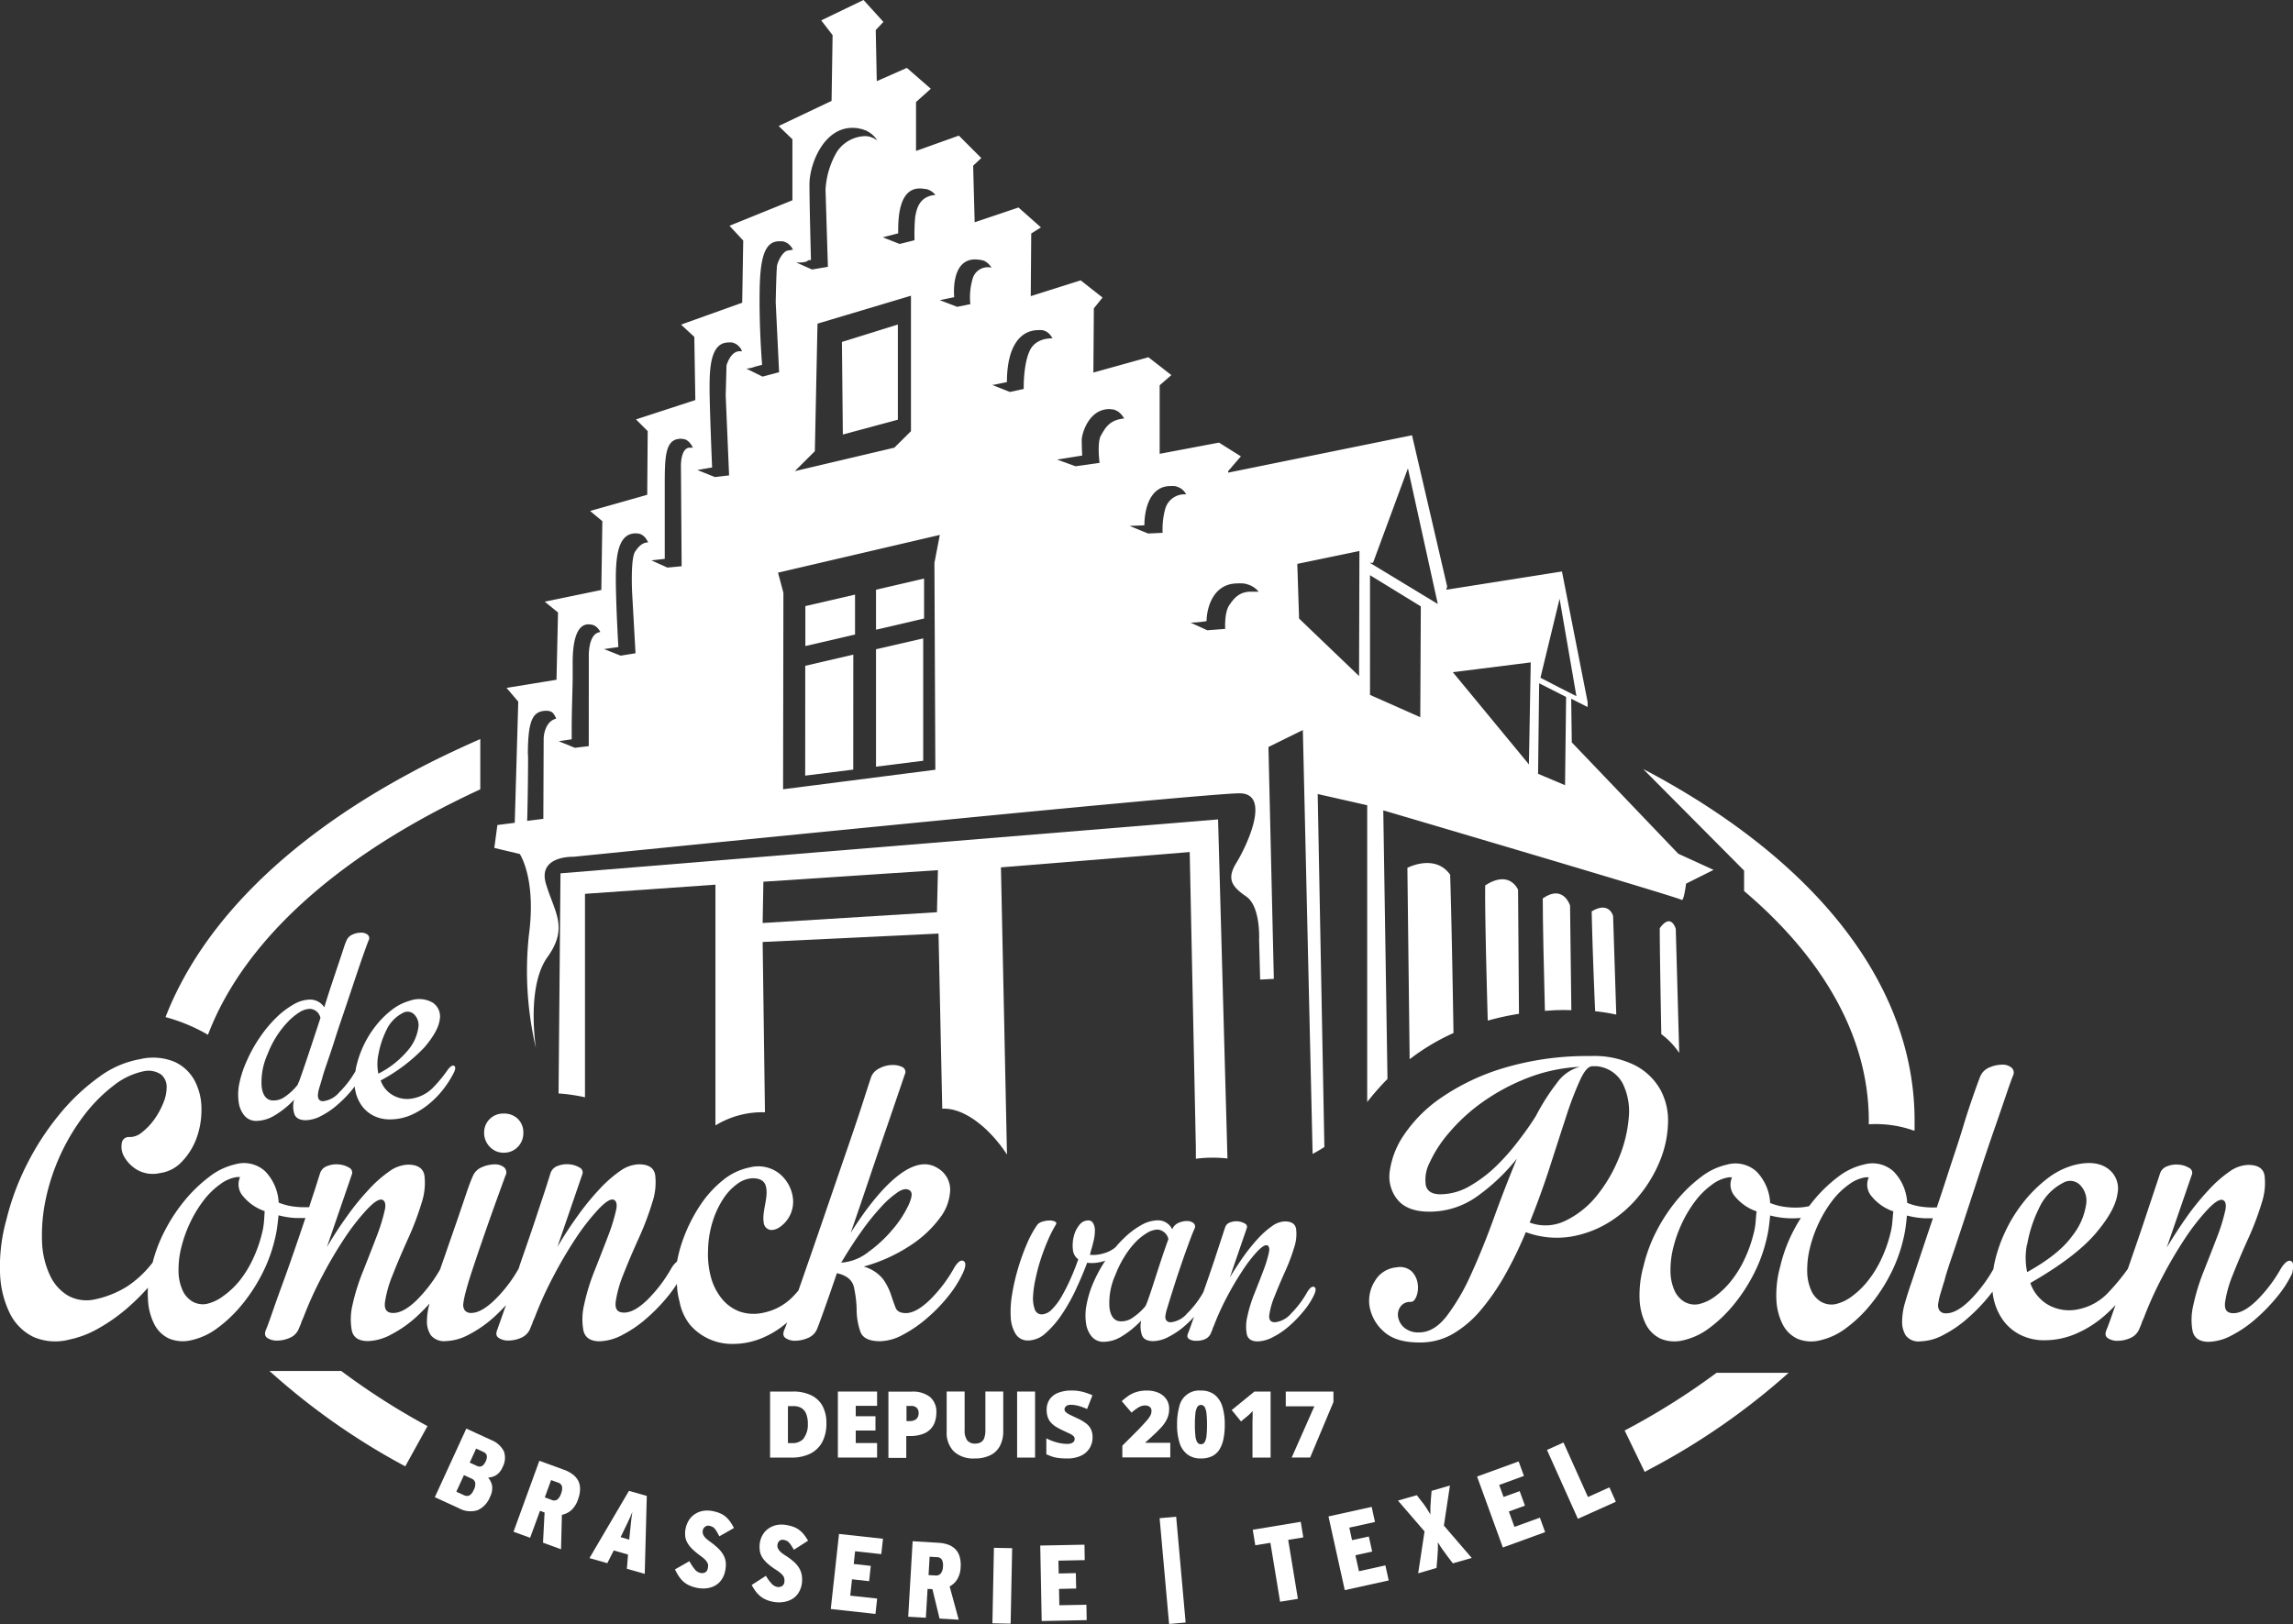 <svg xmlns="http://www.w3.org/2000/svg" width="425.14" height="301.19" viewBox="0 0 425.14 301.19">
  <rect x="0" y="0" width="425.14" height="301.19" fill="#333333" stroke="none"/>
  <g>
    <path d="M244.55,245.91c.84-.91,1.46-1.36,1.87-1.36s.66.44.48,1.33a22,22,0,0,1-1,3.3c-.5,1.32-1.06,2.75-1.67,4.29a25.88,25.88,0,0,0-1.33,4.29,7.8,7.8,0,0,0-.1,3.3c.2.88.87,1.33,2,1.33a6.38,6.38,0,0,0,2.89-.82,14.44,14.44,0,0,0,3.06-2.11,23.16,23.16,0,0,0,2.69-2.82,13.63,13.63,0,0,0,1.84-2.89c.36-.82.37-1.3,0-1.46s-.76.15-1.26.92a18.08,18.08,0,0,1-3,4,4.6,4.6,0,0,1-3,1.63c-.82,0-1.17-.46-1.05-1.39a14.35,14.35,0,0,1,1-3.47c.54-1.38,1.18-2.88,1.9-4.49a35.22,35.22,0,0,0,1.7-4.49,7.83,7.83,0,0,0,.37-3.47c-.16-.93-.85-1.39-2.08-1.39a4.24,4.24,0,0,0-2.35.85,16,16,0,0,0-2.62,2.31,34.13,34.13,0,0,0-2.69,3.33c-.88,1.25-1.74,2.55-2.55,3.91l3.13-9.12a.67.67,0,0,0-.34-.88,3,3,0,0,0-1.29-.41,3.16,3.16,0,0,0-1.46.2,1.43,1.43,0,0,0-.92.95c-.14.41-.37,1.12-.71,2.14L236.89,247c-.45,1.36-.94,2.79-1.46,4.29l-.7,2a17.76,17.76,0,0,1-3,3.92,4.6,4.6,0,0,1-3,1.63,1,1,0,0,1-.85-.34,1.2,1.2,0,0,1-.17-.88,7.87,7.87,0,0,1,.31-1.33l.51-1.67c.18-.59.48-1.52.88-2.79s.85-2.59,1.33-4,.93-2.63,1.36-3.81.76-2,1-2.52a.84.84,0,0,0-.2-1.06,1.94,1.94,0,0,0-1.23-.37,3.76,3.76,0,0,0-1.53.34,2.1,2.1,0,0,0-1.12,1.09l-.07.07a2.9,2.9,0,0,0-2.72-1.63,6.41,6.41,0,0,0-3,.88,15.32,15.32,0,0,0-3.2,2.42,21.41,21.41,0,0,0-1.58,1.69,5.56,5.56,0,0,1-2.09,1.1,6.58,6.58,0,0,1-2.62.31s0-.07,0-.07,0,0,0-.07l.14-.54c.18-.59.35-1.22.51-1.9a8.19,8.19,0,0,0,.24-1.87,2.73,2.73,0,0,0-.31-1.39,1,1,0,0,0-1-.54,2.08,2.08,0,0,0-1.6.88,5.26,5.26,0,0,0-1,2.08,6.75,6.75,0,0,0-.17,2.41,2.44,2.44,0,0,0,1,1.84c-.41,1.18-.88,2.38-1.43,3.61a33.71,33.71,0,0,1-1.67,3.3,11,11,0,0,1-1.8,2.38,2.76,2.76,0,0,1-1.84.92,1.34,1.34,0,0,1-1.33-.95,6,6,0,0,1-.31-2.42,18.91,18.91,0,0,1,.48-3.33,35.2,35.2,0,0,1,1-3.71c.41-1.23.85-2.38,1.33-3.47a22.56,22.56,0,0,1,1.39-2.72c.18-.27.14-.48-.14-.61a2.21,2.21,0,0,0-1-.2,4.66,4.66,0,0,0-1.29.2,2,2,0,0,0-.95.54,19.19,19.19,0,0,0-1.94,3.54,39.43,39.43,0,0,0-1.63,4.49,38.78,38.78,0,0,0-1.12,4.8,18.7,18.7,0,0,0-.27,4.36,6.47,6.47,0,0,0,.92,3.13,2.62,2.62,0,0,0,2.35,1.19,4.86,4.86,0,0,0,3.2-1.36,17.75,17.75,0,0,0,3-3.47,33.28,33.28,0,0,0,2.62-4.66c.79-1.7,1.49-3.34,2.08-4.93a6.29,6.29,0,0,0,1.74,0,7.31,7.31,0,0,0,1.62-.38,26.73,26.73,0,0,0-2.07,3.75,19,19,0,0,0-1.39,4.36,10.14,10.14,0,0,0-.1,3.57,4.83,4.83,0,0,0,1.09,2.45,2.85,2.85,0,0,0,2.25.92,6.58,6.58,0,0,0,3.33-1.05,17.31,17.31,0,0,0,3.54-2.89,5.16,5.16,0,0,0,.14,2.69c.27.75,1,1.12,2.11,1.12a6.42,6.42,0,0,0,2.89-.82,14.44,14.44,0,0,0,3.06-2.11c.56-.5,1.09-1,1.6-1.58l-.38,1.07c-.34,1-.58,1.62-.71,1.94-.23.5-.18.86.14,1.09a2.11,2.11,0,0,0,1.26.34A3.9,3.9,0,0,0,235,262a2.13,2.13,0,0,0,1.12-1.09l.34-.82V260l.27-.61a47.42,47.42,0,0,1,2.35-5.17,54.48,54.48,0,0,1,2.82-4.8A26.54,26.54,0,0,1,244.55,245.91ZM224.37,255l-.34.82a10.94,10.94,0,0,1-2.35,2.14,3.6,3.6,0,0,1-2.21.71c-1.23,0-1.94-.91-2.14-2.59a12.62,12.62,0,0,1,1.12-6.06,19.48,19.48,0,0,1,1.63-3.3,16.36,16.36,0,0,1,2-2.65,10.6,10.6,0,0,1,2.18-1.77,4.07,4.07,0,0,1,2-.65,2.26,2.26,0,0,1,2,1.77c-.5,1.36-1.09,3.09-1.77,5.17S225.14,252.85,224.37,255Z" transform="translate(-11.63 -13.63)" fill="#fff"/>
    <path d="M66.22,220.25c.27.75,1,1.12,2.11,1.12a6.42,6.42,0,0,0,2.89-.82,15,15,0,0,0,3.06-2.11A22.35,22.35,0,0,0,77,215.62c.14-.17.26-.34.39-.52a6.84,6.84,0,0,0,.12.79,7.23,7.23,0,0,0,1.29,2.92,6,6,0,0,0,2.24,1.8,6.59,6.59,0,0,0,2.82.61,9.88,9.88,0,0,0,3.84-.75,14,14,0,0,0,3.33-2,16.84,16.84,0,0,0,2.72-2.75,18.87,18.87,0,0,0,1.94-3c.41-.77.45-1.25.14-1.43s-.75.11-1.29.88a25.55,25.55,0,0,1-2.75,3.29,7.1,7.1,0,0,1-3.63,1.87,5.33,5.33,0,0,1-3.53-.51A5,5,0,0,1,82.21,214a31.56,31.56,0,0,0,8.12-6.15q2.55-3,2.82-5.09a3.07,3.07,0,0,0-1.29-3.19,5.06,5.06,0,0,0-4.21-.37,9.71,9.71,0,0,0-3.4,1.73,16.92,16.92,0,0,0-3,3,19.13,19.13,0,0,0-3.67,8c0,.13,0,.25-.06.38a18.15,18.15,0,0,1-3,3.9,4.58,4.58,0,0,1-2.95,1.63.88.88,0,0,1-.82-.34,1.5,1.5,0,0,1-.17-.88,5.72,5.72,0,0,1,.27-1.32l.51-1.67c.09-.41.36-1.28.82-2.62s1-2.9,1.56-4.69,1.22-3.69,1.9-5.71,1.31-3.91,1.9-5.67,1.11-3.28,1.56-4.55.75-2.06.88-2.38a.83.83,0,0,0-.2-1.05,1.91,1.91,0,0,0-1.22-.37,4,4,0,0,0-1.56.34A2.09,2.09,0,0,0,75.9,188a12.32,12.32,0,0,0-.58,1.56c-.25.77-.57,1.72-.95,2.85s-.8,2.39-1.26,3.77-.91,2.8-1.36,4.25A3.12,3.12,0,0,0,69.1,199a6.23,6.23,0,0,0-3,.88,15.56,15.56,0,0,0-3.19,2.41,23.46,23.46,0,0,0-3,3.57,25.74,25.74,0,0,0-2.45,4.35A19.61,19.61,0,0,0,56,214.56a10.14,10.14,0,0,0-.1,3.57A4.86,4.86,0,0,0,57,220.58a2.84,2.84,0,0,0,2.24.92,6.74,6.74,0,0,0,3.36-1.05,16.6,16.6,0,0,0,3.57-2.89A4.51,4.51,0,0,0,66.22,220.25Zm15.56-11a16.82,16.82,0,0,1,1.49-4.58,6.68,6.68,0,0,1,3-3.16,1.74,1.74,0,0,1,2.11.2,2.79,2.79,0,0,1,.81,2.51,8.31,8.31,0,0,1-1.77,4,17.27,17.27,0,0,1-5.64,4.52A8.93,8.93,0,0,1,81.78,209.21ZM64.49,217a3.6,3.6,0,0,1-2.21.71c-1.22,0-1.94-.91-2.14-2.58a12.6,12.6,0,0,1,1.12-6.05A18,18,0,0,1,65,203.13a11.37,11.37,0,0,1,2.14-1.77,3.84,3.84,0,0,1,2-.64,2.09,2.09,0,0,1,1.9,1.7q-1.16,3.54-2.21,6.69T67.15,214l-.34.81A10.67,10.67,0,0,1,64.49,217Z" transform="translate(-11.63 -13.63)" fill="#fff"/>
    <path d="M290.77,249.9a73.59,73.59,0,0,0,3.76-7.77,16.44,16.44,0,0,0,8.22.85,19.63,19.63,0,0,0,7.17-2.66,22.16,22.16,0,0,0,5.71-5.06,25,25,0,0,0,3.81-6.46,19.94,19.94,0,0,0,1.45-6.86,12,12,0,0,0-1.4-6.21,11.4,11.4,0,0,0-4.66-4.51,17,17,0,0,0-8.27-1.75H306a53.81,53.81,0,0,0-15.69,2.26A41.38,41.38,0,0,0,279,217.09a25.89,25.89,0,0,0-7,6.92,15.69,15.69,0,0,0-2.71,6.91,6.74,6.74,0,0,0,1.55,5.31q1.86,2.1,5.76,2.1a15.07,15.07,0,0,0,9-2.91,36.32,36.32,0,0,0,7.27-6.92q-2.2,5.31-4.26,11T284.35,250a39,39,0,0,1-4.51,7.72c-1.57,2-3.26,3-5.06,3a4,4,0,0,1-2.76-.85,3.35,3.35,0,0,1-1.15-1.9,2.55,2.55,0,0,1,.4-2,2.13,2.13,0,0,1,1.9-.9c.47,0,.83-.37,1.1-1.1a4.66,4.66,0,0,0,.2-2.36,4.05,4.05,0,0,0-1.1-2.2,3.24,3.24,0,0,0-2.81-.75,5.1,5.1,0,0,0-4,2.51,6.81,6.81,0,0,0-1,4.76,8,8,0,0,0,2.61,4.61c1.47,1.37,3.67,2.05,6.62,2.05A12.08,12.08,0,0,0,281,261a20.07,20.07,0,0,0,5.26-4.51A42.39,42.39,0,0,0,290.77,249.9Zm16.09-38.54h.8a6.06,6.06,0,0,1,4.81,3.16,11.62,11.62,0,0,1,1.15,6.31,24.68,24.68,0,0,1-1.85,7.57,27.21,27.21,0,0,1-4.11,7A16.79,16.79,0,0,1,301.9,240a8.39,8.39,0,0,1-6.66.35q2.1-5.21,3.76-10.37t3-9.27a62.81,62.81,0,0,1,2.56-6.72C305.36,212.23,306.12,211.36,306.86,211.36ZM289.32,229.6a24.65,24.65,0,0,1-5.06,3.91,11,11,0,0,1-5.56,1.6c-1.54,0-2.44-.55-2.71-1.65a6.89,6.89,0,0,1,.7-4.21,23.38,23.38,0,0,1,3.61-5.56,33.56,33.56,0,0,1,6.11-5.61,38.52,38.52,0,0,1,8.22-4.46,31,31,0,0,1,9.92-2.15,7.58,7.58,0,0,0-4.26,3,39.6,39.6,0,0,0-3.86,6.06c-.74,1.2-1.72,2.64-3,4.31A42.06,42.06,0,0,1,289.32,229.6Z" transform="translate(-11.63 -13.63)" fill="#fff"/>
    <path d="M436.4,247.49c-.5-.23-1.12.22-1.85,1.35a26.75,26.75,0,0,1-4.46,5.91c-1.64,1.6-3.09,2.41-4.36,2.41s-1.72-.68-1.55-2.05a22,22,0,0,1,1.45-5.11q1.2-3.06,2.81-6.61a53.28,53.28,0,0,0,2.51-6.62,11.69,11.69,0,0,0,.55-5.11c-.23-1.37-1.25-2-3.06-2a6.33,6.33,0,0,0-3.46,1.25,23,23,0,0,0-3.86,3.41,47,47,0,0,0-4,4.91q-1.95,2.76-3.76,5.76L418,231.51a1,1,0,0,0-.5-1.3,4.39,4.39,0,0,0-1.9-.6,4.65,4.65,0,0,0-2.15.3,2.12,2.12,0,0,0-1.35,1.4l-1.05,3.16c-.5,1.5-1.09,3.26-1.75,5.26s-1.39,4.11-2.15,6.31l-1,2.9a39.86,39.86,0,0,1-4,4.77,10.47,10.47,0,0,1-5.36,2.76,7.94,7.94,0,0,1-5.21-.75,7.44,7.44,0,0,1-3.51-4.16q8.22-4.71,12-9.07c2.5-2.91,3.89-5.41,4.16-7.52a4.54,4.54,0,0,0-1.9-4.71q-2.31-1.56-6.21-.55a14.21,14.21,0,0,0-5,2.56,25.55,25.55,0,0,0-4.41,4.41,27.81,27.81,0,0,0-3.41,5.61,26.83,26.83,0,0,0-2,6.16c0,.19-.06.37-.09.56a27,27,0,0,1-4.36,5.76c-1.64,1.6-3.09,2.41-4.36,2.41a1.43,1.43,0,0,1-1.25-.5,1.81,1.81,0,0,1-.25-1.3,12.71,12.71,0,0,1,.45-1.95q.34-1.16.75-2.46c.13-.6.53-1.89,1.2-3.86s1.44-4.28,2.31-6.92,1.79-5.44,2.76-8.42,1.9-5.76,2.81-8.37,1.67-4.84,2.31-6.72,1.05-3,1.25-3.51a1.24,1.24,0,0,0-.25-1.55,2.62,2.62,0,0,0-1.75-.55,6.1,6.1,0,0,0-2.31.5,3.11,3.11,0,0,0-1.7,1.6c-.2.47-.6,1.55-1.2,3.26s-1.29,3.74-2,6.11-1.6,5-2.51,7.77c-.79,2.47-1.59,4.88-2.38,7.24l-.27,0a15,15,0,0,1-2.66-.15,10.88,10.88,0,0,1-2.56-.7,9,9,0,0,0-2.51-5.81,5.8,5.8,0,0,0-5.51-1.3,12.25,12.25,0,0,0-4.76,2.26,26.54,26.54,0,0,0-4.46,4.26c-.32.39-.64.79-.95,1.2a10.79,10.79,0,0,1-2,.26,15,15,0,0,1-2.66-.15,10.88,10.88,0,0,1-2.56-.7,9,9,0,0,0-2.51-5.81,5.8,5.8,0,0,0-5.51-1.3,12.25,12.25,0,0,0-4.76,2.26,26.54,26.54,0,0,0-4.46,4.26,31.63,31.63,0,0,0-3.76,5.66,28,28,0,0,0-2.46,6.57,20,20,0,0,0-.75,6.16,11.37,11.37,0,0,0,1.15,4.66,5.88,5.88,0,0,0,2.76,2.71,6.66,6.66,0,0,0,4.16.3,12.52,12.52,0,0,0,4.76-2.2,25,25,0,0,0,4.46-4.21,31.63,31.63,0,0,0,3.76-5.66,28.2,28.2,0,0,0,2.46-6.57,21.3,21.3,0,0,0,.45-2.31c.1-.73.18-1.47.25-2.2a15.92,15.92,0,0,0,3.16.5,16.37,16.37,0,0,0,2.54-.05c-.47.74-.92,1.5-1.34,2.31a28,28,0,0,0-2.46,6.57,20,20,0,0,0-.75,6.16,11.37,11.37,0,0,0,1.15,4.66,5.88,5.88,0,0,0,2.76,2.71,6.66,6.66,0,0,0,4.16.3,12.52,12.52,0,0,0,4.76-2.2,25,25,0,0,0,4.46-4.21,31.63,31.63,0,0,0,3.76-5.66,28.2,28.2,0,0,0,2.46-6.57,21.3,21.3,0,0,0,.45-2.31c.1-.73.18-1.47.25-2.2a15.92,15.92,0,0,0,3.16.5c.57,0,1.12,0,1.66,0-.77,2.28-1.49,4.44-2.16,6.44q-1.15,3.47-1.85,5.56c-.4,1.14-.78,2.34-1.15,3.61a12.6,12.6,0,0,0-.55,3.51,4.7,4.7,0,0,0,.7,2.66,3,3,0,0,0,2.71,1.05,9.54,9.54,0,0,0,4.26-1.2,21.79,21.79,0,0,0,4.51-3.11,33.14,33.14,0,0,0,4-4.16c.21-.26.39-.51.58-.76a10.44,10.44,0,0,0,.17,1.16,10.7,10.7,0,0,0,1.9,4.31,8.8,8.8,0,0,0,3.31,2.66,9.82,9.82,0,0,0,4.16.9,14.71,14.71,0,0,0,5.66-1.1,19.83,19.83,0,0,0,4.91-2.91,24.74,24.74,0,0,0,2.69-2.52c-.21.59-.41,1.15-.59,1.67-.5,1.44-.85,2.39-1.05,2.86-.33.74-.27,1.27.2,1.6a3.16,3.16,0,0,0,1.85.5,5.83,5.83,0,0,0,2.31-.5,3.08,3.08,0,0,0,1.65-1.6l.5-1.2v-.1l.4-.9a68.12,68.12,0,0,1,3.46-7.62,80.21,80.21,0,0,1,4.16-7.07,41.79,41.79,0,0,1,4-5.16c1.24-1.34,2.15-2,2.76-2s1,.65.7,2a34,34,0,0,1-1.5,4.86c-.74,1.94-1.55,4-2.46,6.31a38.49,38.49,0,0,0-1.95,6.31,11.6,11.6,0,0,0-.15,4.86c.3,1.3,1.29,2,3,2a9.54,9.54,0,0,0,4.26-1.2,21.79,21.79,0,0,0,4.51-3.11,33.14,33.14,0,0,0,4-4.16,20.61,20.61,0,0,0,2.71-4.26C436.88,248.45,436.9,247.73,436.4,247.49Zm-99.27-7.16a12.88,12.88,0,0,1-.4,2.2,24.56,24.56,0,0,1-1.65,4.61,20.06,20.06,0,0,1-2.46,4,15.51,15.51,0,0,1-3,2.91,8,8,0,0,1-3.11,1.45,3.92,3.92,0,0,1-2.66-.5,4.66,4.66,0,0,1-1.8-2.15,8.94,8.94,0,0,1-.7-3.51,16.92,16.92,0,0,1,.55-4.46,23.89,23.89,0,0,1,1.7-4.66,22.67,22.67,0,0,1,2.46-4,14.27,14.27,0,0,1,3-2.91,6.88,6.88,0,0,1,3.11-1.35h.6a3.29,3.29,0,0,0,.55,3.56,8.86,8.86,0,0,0,4,2.76C337.23,238.89,337.19,239.59,337.13,240.33Zm25.35,0a12.88,12.88,0,0,1-.4,2.2,24.56,24.56,0,0,1-1.65,4.61,20.06,20.06,0,0,1-2.46,4,15.51,15.51,0,0,1-3,2.91,8,8,0,0,1-3.11,1.45,3.92,3.92,0,0,1-2.66-.5,4.66,4.66,0,0,1-1.8-2.15,8.94,8.94,0,0,1-.7-3.51,16.92,16.92,0,0,1,.55-4.46,23.89,23.89,0,0,1,1.7-4.66,22.67,22.67,0,0,1,2.46-4,14.27,14.27,0,0,1,3-2.91,6.88,6.88,0,0,1,3.11-1.35h.6a3.29,3.29,0,0,0,.55,3.56,8.86,8.86,0,0,0,4,2.76C362.58,238.89,362.55,239.59,362.48,240.33Zm25,4.11a24.75,24.75,0,0,1,2.21-6.77,9.87,9.87,0,0,1,4.41-4.66,2.57,2.57,0,0,1,3.11.3,4.15,4.15,0,0,1,1.2,3.71,12.25,12.25,0,0,1-2.61,5.86q-2.4,3.36-8.32,6.66A12.82,12.82,0,0,1,387.44,244.44Z" transform="translate(-11.63 -13.63)" fill="#fff"/>
    <path d="M105,227.4a3.55,3.55,0,0,0,2.66-1.1,3.64,3.64,0,0,0,1-2.61,3.47,3.47,0,0,0-1-2.55,3.61,3.61,0,0,0-2.66-1,3.51,3.51,0,0,0-2.56,1,3.47,3.47,0,0,0-1.05,2.55,3.67,3.67,0,0,0,1.05,2.61A3.44,3.44,0,0,0,105,227.4Z" transform="translate(-11.63 -13.63)" fill="#fff"/>
    <path d="M139.58,259.33a10.28,10.28,0,0,0,7.86,3.53,14.07,14.07,0,0,0,5.48-1.09,16.89,16.89,0,0,0,4.59-2.84l.06-.05c-.23.64-.4,1.07-.49,1.29-.33.74-.27,1.27.2,1.6a3.06,3.06,0,0,0,1.8.5,6.1,6.1,0,0,0,2.31-.5,3.08,3.08,0,0,0,1.7-1.6c.2-.47.63-1.64,1.3-3.51s1.47-4.17,2.41-6.92c1.8.4,2.86,1.27,3.16,2.61a21.43,21.43,0,0,1,.5,4.26,12.31,12.31,0,0,0,.7,4c.43,1.17,1.65,1.75,3.66,1.75a9.26,9.26,0,0,0,4.21-1.2,23.51,23.51,0,0,0,4.51-3.11,29.32,29.32,0,0,0,4-4.16,21.53,21.53,0,0,0,2.66-4.26c.53-1.2.55-1.92.05-2.16s-1.09.22-1.75,1.35a26,26,0,0,1-4.51,5.91c-1.67,1.6-3.14,2.41-4.41,2.41-1,0-1.64-.33-1.9-1s-.55-1.47-.85-2.41a11.34,11.34,0,0,0-1.45-2.86,7.06,7.06,0,0,0-3.61-2.36,30.22,30.22,0,0,0,8.57-3.86,21.06,21.06,0,0,0,5.56-5.16,9,9,0,0,0,1.9-5.16,4.61,4.61,0,0,0-2.2-4q-3-2-7.17,1.1t-9.07,10.82c1-2.87,2-5.8,3-8.77s1.95-5.78,2.86-8.42,1.72-5,2.46-7.17,1.3-3.81,1.7-5a1,1,0,0,0-.5-1.4,4.08,4.08,0,0,0-2-.35,5.22,5.22,0,0,0-2.36.7,2.87,2.87,0,0,0-1.45,1.75c-.2.6-.69,2.09-1.45,4.46s-1.72,5.21-2.86,8.52-2.34,6.82-3.61,10.52-2.47,7.2-3.61,10.47c-.69,2-1.31,3.76-1.87,5.39-.32.37-.65.75-1,1.11a10.54,10.54,0,0,1-5.45,3,8,8,0,0,1-4.52-.23,7.73,7.73,0,0,1-3.27-2.4,10.65,10.65,0,0,1-2-4,16.17,16.17,0,0,1-.52-4.93,18.78,18.78,0,0,1,.9-5.49,16.67,16.67,0,0,1,2-4.19,10.36,10.36,0,0,1,2.58-2.68,5,5,0,0,1,2.81-1c1.28,0,2.07.43,2.37,1.29.69,2-.71,4.79-.34,6.93a1.48,1.48,0,0,0,1.55,1.37,2.83,2.83,0,0,0,1.43-.54,5.71,5.71,0,0,0,2.45-5.23,6.94,6.94,0,0,0-2.62-4.76,6.34,6.34,0,0,0-5.39-1.08,11.45,11.45,0,0,0-5,2.39,20.15,20.15,0,0,0-4.11,4.5,29.83,29.83,0,0,0-3,5.75,25.81,25.81,0,0,0-1.38,4.81,4.72,4.72,0,0,0-1,1.16,26.75,26.75,0,0,1-4.46,5.91c-1.64,1.6-3.09,2.41-4.36,2.41s-1.72-.68-1.55-2.05a22,22,0,0,1,1.45-5.11q1.2-3.06,2.81-6.61a53.28,53.28,0,0,0,2.51-6.62,11.69,11.69,0,0,0,.55-5.11c-.23-1.37-1.25-2-3.06-2a6.33,6.33,0,0,0-3.46,1.25,23,23,0,0,0-3.86,3.41,47,47,0,0,0-4,4.91q-2,2.76-3.76,5.76l4.61-13.43a1,1,0,0,0-.5-1.3,4.39,4.39,0,0,0-1.9-.6,4.65,4.65,0,0,0-2.15.3,2.12,2.12,0,0,0-1.35,1.4l-1,3.16c-.5,1.5-1.09,3.26-1.75,5.26s-1.39,4.11-2.15,6.31c-.35,1-.7,2-1,2.94a25.87,25.87,0,0,1-4.43,5.78c-1.67,1.6-3.11,2.41-4.31,2.41a1.43,1.43,0,0,1-1.25-.5,1.81,1.81,0,0,1-.25-1.3,16.15,16.15,0,0,1,.4-1.95c.2-.77.43-1.59.7-2.46s.72-2.24,1.35-4.11,1.3-3.81,2-5.81,1.37-3.87,2-5.61,1.09-3,1.35-3.71a1.24,1.24,0,0,0-.25-1.55,2.62,2.62,0,0,0-1.75-.55,6.1,6.1,0,0,0-2.31.5,3.11,3.11,0,0,0-1.7,1.6c-.33.74-.74,1.79-1.2,3.16s-1,2.94-1.6,4.71l-2,5.76c-.42,1.25-.87,2.5-1.3,3.75a26.73,26.73,0,0,1-4.31,5.67c-1.64,1.6-3.09,2.41-4.36,2.41s-1.72-.68-1.55-2.05A22,22,0,0,1,84.46,250q1.2-3.06,2.81-6.61a53.28,53.28,0,0,0,2.51-6.62,11.69,11.69,0,0,0,.55-5.11c-.23-1.37-1.25-2.05-3.06-2.05a6.33,6.33,0,0,0-3.46,1.25A23,23,0,0,0,80,234.23a47,47,0,0,0-4,4.91q-2,2.76-3.76,5.76l4.61-13.43a1,1,0,0,0-.5-1.3,4.39,4.39,0,0,0-1.9-.6,4.65,4.65,0,0,0-2.15.3,2.12,2.12,0,0,0-1.35,1.4l-1,3.16c-.31.92-.65,1.95-1,3.07l-.43,0a15,15,0,0,1-2.66-.15,10.88,10.88,0,0,1-2.56-.7,9,9,0,0,0-2.51-5.81,5.8,5.8,0,0,0-5.51-1.3,12.25,12.25,0,0,0-4.76,2.26A26.54,26.54,0,0,0,46,236.1a31.63,31.63,0,0,0-3.76,5.66,27.47,27.47,0,0,0-2.31,6,19.64,19.64,0,0,1-4.65,4.39,18.3,18.3,0,0,1-6.11,2.46,7.07,7.07,0,0,1-4.91-.7,8.45,8.45,0,0,1-3.36-3.76A15.86,15.86,0,0,1,19.43,244a32,32,0,0,1,.7-8.07,39.23,39.23,0,0,1,7.22-15.64,29.22,29.22,0,0,1,5.36-5.36,13.4,13.4,0,0,1,5.66-2.66,4.18,4.18,0,0,1,3.16.65,3,3,0,0,1,1,2.2,7.69,7.69,0,0,1-.6,3,14.47,14.47,0,0,1-1.7,3.11,11.33,11.33,0,0,1-2.31,2.41,3.4,3.4,0,0,1-2.36.85,1.28,1.28,0,0,0-1.35,1.15,3.68,3.68,0,0,0,.45,2.51A6.66,6.66,0,0,0,37,230.54a5.86,5.86,0,0,0,4.21.65,6.84,6.84,0,0,0,4.21-2.2,12.47,12.47,0,0,0,2.71-4.46,15.42,15.42,0,0,0,.85-5.41A11.09,11.09,0,0,0,47.7,214,8,8,0,0,0,44,210.55a10.45,10.45,0,0,0-6.41-.5,18.08,18.08,0,0,0-7.67,3.36,38.41,38.41,0,0,0-7.22,6.82,49.41,49.41,0,0,0-6,9.17,47.78,47.78,0,0,0-3.91,10.52,32.09,32.09,0,0,0-1.15,9.87,18.15,18.15,0,0,0,1.85,7.47,9.56,9.56,0,0,0,4.36,4.31,10.19,10.19,0,0,0,6.56.5A18.41,18.41,0,0,0,29.85,260a32.44,32.44,0,0,0,5.41-3.81,40.81,40.81,0,0,0,3.8-3.76,15.94,15.94,0,0,0,0,2.06,11.37,11.37,0,0,0,1.15,4.66,5.88,5.88,0,0,0,2.76,2.71,6.66,6.66,0,0,0,4.16.3,12.52,12.52,0,0,0,4.76-2.2,25,25,0,0,0,4.46-4.21,31.63,31.63,0,0,0,3.76-5.66,28.2,28.2,0,0,0,2.46-6.57,21.3,21.3,0,0,0,.45-2.31c.1-.73.18-1.47.25-2.2a15.92,15.92,0,0,0,3.16.5c.63,0,1.23,0,1.82,0l-.06.19c-.67,2-1.39,4.11-2.15,6.31s-1.5,4.28-2.21,6.21-1.3,3.62-1.8,5.06-.85,2.39-1.05,2.86c-.33.74-.27,1.27.2,1.6a3.16,3.16,0,0,0,1.85.5,5.83,5.83,0,0,0,2.31-.5,3.08,3.08,0,0,0,1.65-1.6l.5-1.2v-.1l.4-.9a68.12,68.12,0,0,1,3.46-7.62,80.21,80.21,0,0,1,4.16-7.07,41.79,41.79,0,0,1,4-5.16c1.24-1.34,2.15-2,2.76-2s1,.65.7,1.95a34,34,0,0,1-1.5,4.86c-.74,1.94-1.55,4-2.46,6.31a38.49,38.49,0,0,0-2,6.31,11.6,11.6,0,0,0-.15,4.86c.3,1.3,1.29,1.95,3,1.95a9.54,9.54,0,0,0,4.26-1.2,21.79,21.79,0,0,0,4.51-3.11,34.74,34.74,0,0,0,2.64-2.65,12.36,12.36,0,0,0-.48,3.25,4.49,4.49,0,0,0,.75,2.66,3.18,3.18,0,0,0,2.76,1.05,9.54,9.54,0,0,0,4.26-1.2,21.79,21.79,0,0,0,4.51-3.11,31,31,0,0,0,2.37-2.36l-.57,1.61c-.5,1.44-.85,2.39-1,2.86-.33.74-.27,1.27.2,1.6a3.16,3.16,0,0,0,1.85.5,5.83,5.83,0,0,0,2.31-.5,3.08,3.08,0,0,0,1.65-1.6l.5-1.2v-.1l.4-.9a68.12,68.12,0,0,1,3.46-7.62,80.21,80.21,0,0,1,4.16-7.07,41.79,41.79,0,0,1,4-5.16c1.24-1.34,2.15-2,2.76-2s1,.65.7,1.95a34,34,0,0,1-1.5,4.86c-.74,1.94-1.55,4-2.46,6.31a38.49,38.49,0,0,0-1.95,6.31,11.6,11.6,0,0,0-.15,4.86c.3,1.3,1.29,2,3,2a9.54,9.54,0,0,0,4.26-1.2,21.79,21.79,0,0,0,4.51-3.11,33.14,33.14,0,0,0,4-4.16,24.45,24.45,0,0,0,1.57-2.18,13.43,13.43,0,0,0,.48,3.28A9.81,9.81,0,0,0,139.58,259.33Zm31.88-17.5a44.11,44.11,0,0,1,3.66-4.51,17.08,17.08,0,0,1,3.06-2.66c.9-.57,1.62-.65,2.15-.25s.38,1.3-.25,2.71a20.17,20.17,0,0,1-2.91,4.46,24.77,24.77,0,0,1-4.51,4.21,9.16,9.16,0,0,1-5.06,2Q169.51,244.55,171.46,241.83Zm-110.9-1.5a12.88,12.88,0,0,1-.4,2.2,24.56,24.56,0,0,1-1.65,4.61,20.06,20.06,0,0,1-2.46,4A15.51,15.51,0,0,1,53,254a8,8,0,0,1-3.11,1.45,3.92,3.92,0,0,1-2.66-.5,4.66,4.66,0,0,1-1.8-2.15,8.94,8.94,0,0,1-.7-3.51,16.92,16.92,0,0,1,.55-4.46,23.89,23.89,0,0,1,1.7-4.66,22.67,22.67,0,0,1,2.46-4,14.27,14.27,0,0,1,3-2.91,6.88,6.88,0,0,1,3.11-1.35h.6a3.29,3.29,0,0,0,.55,3.56,8.86,8.86,0,0,0,4,2.76C60.66,238.89,60.63,239.59,60.56,240.33Z" transform="translate(-11.63 -13.63)" fill="#fff"/>
    <rect x="227.49" y="295.02" width="3.08" height="19.7" transform="translate(-37.86 7.96) rotate(-5.11)" fill="#fff"/>
    <path d="M102.64,280.65l-4.55-2.09-5.84,12.72,4.47,2.05a4.39,4.39,0,0,0,3.47.36,4.44,4.44,0,0,0,2.29-2.45,3.58,3.58,0,0,0,.4-2,3.16,3.16,0,0,0-.75-1.59,3.27,3.27,0,0,0,1.52-.47,3.17,3.17,0,0,0,1.15-1.45,3.62,3.62,0,0,0,.26-2.94A4.49,4.49,0,0,0,102.64,280.65Zm-3.17,9.28c-.46,1-1,1.32-1.78,1l-1.45-.67,1.41-3.07,1.42.65a1.07,1.07,0,0,1,.67.77A2.25,2.25,0,0,1,99.47,289.93Zm2.22-5.31c-.41.88-.94,1.18-1.59.88l-1.38-.63,1.19-2.6,1.35.62C101.93,283.19,102.08,283.77,101.69,284.62Z" transform="translate(-11.63 -13.63)" fill="#fff"/>
    <path d="M117.74,287a6,6,0,0,0-1.56-.81l-4.55-1.66-4.79,13.16,3.08,1.12,1.83-5,.85.31-.29,5.6,3.34,1.22.16-6.39a3.74,3.74,0,0,0,1.75-.86,4.74,4.74,0,0,0,1.24-2,5.64,5.64,0,0,0,.38-2,3.35,3.35,0,0,0-.39-1.55A3.61,3.61,0,0,0,117.74,287Zm-2.09,3.63a2.25,2.25,0,0,1-.73,1.12,1.16,1.16,0,0,1-1.1,0l-1.18-.43,1.17-3.21,1.24.45a1.1,1.1,0,0,1,.78.72A2.35,2.35,0,0,1,115.65,290.6Z" transform="translate(-11.63 -13.63)" fill="#fff"/>
    <path d="M120.92,302.58l3.31.94,1.19-2.36,2.65.76-.21,2.64,3.31.94.38-14.45-3.31-.94Zm7.68-6.45c-.08.78-.16,1.63-.26,2.56l-.05.46-1.6-.46.2-.4c.42-.85.8-1.63,1.13-2.33s.62-1.35.86-1.95C128.77,294.65,128.67,295.35,128.6,296.13Z" transform="translate(-11.63 -13.63)" fill="#fff"/>
    <path d="M142.41,296.73a.92.92,0,0,1,.79-.13,2.27,2.27,0,0,1,.54.19,1.51,1.51,0,0,1,.42.35,3.51,3.51,0,0,1,.39.57c.13.23.28.5.45.83l2.71-1.54a9.74,9.74,0,0,0-.66-1.12,5.53,5.53,0,0,0-.78-.89,4.07,4.07,0,0,0-1-.66,6.49,6.49,0,0,0-1.37-.44,5,5,0,0,0-1.84-.08,4,4,0,0,0-1.52.56,3.84,3.84,0,0,0-1.12,1.08,4.74,4.74,0,0,0-.75,3,3.19,3.19,0,0,0,.39,1.26,5.19,5.19,0,0,0,.94,1.2,14.71,14.71,0,0,0,1.53,1.27,5.88,5.88,0,0,1,.82.68,2.5,2.5,0,0,1,.43.57,1.16,1.16,0,0,1,.14.51,2.17,2.17,0,0,1-.06.54,1,1,0,0,1-.51.76,1.35,1.35,0,0,1-.9.08,1.79,1.79,0,0,1-1-.66,8.8,8.8,0,0,1-1-1.51l-2.67,1.52a8.5,8.5,0,0,0,.66,1.2,5.47,5.47,0,0,0,.82,1,4.36,4.36,0,0,0,1.08.73,6,6,0,0,0,1.41.47,5.47,5.47,0,0,0,1.83.11,4.28,4.28,0,0,0,1.58-.47,3.46,3.46,0,0,0,1.2-1.06,4.3,4.3,0,0,0,.71-1.64,5.42,5.42,0,0,0,.13-1.56,3.51,3.51,0,0,0-.39-1.34,5,5,0,0,0-.94-1.26,12.28,12.28,0,0,0-1.55-1.29,8.9,8.9,0,0,1-.77-.62,2.48,2.48,0,0,1-.44-.52,1.3,1.3,0,0,1-.18-.48,1.5,1.5,0,0,1,0-.51A1.14,1.14,0,0,1,142.41,296.73Z" transform="translate(-11.63 -13.63)" fill="#fff"/>
    <path d="M156.14,299.38a.93.93,0,0,1,.78-.18,2.09,2.09,0,0,1,.55.16,1.34,1.34,0,0,1,.44.33,3.62,3.62,0,0,1,.42.54l.5.8,2.62-1.68a9.21,9.21,0,0,0-.72-1.08,4.72,4.72,0,0,0-.83-.84,3.92,3.92,0,0,0-1.06-.61,6.82,6.82,0,0,0-1.39-.37,4.72,4.72,0,0,0-1.84,0,4.18,4.18,0,0,0-1.49.64,3.73,3.73,0,0,0-1.06,1.14,4.18,4.18,0,0,0-.55,1.53,4.85,4.85,0,0,0,0,1.46,3.17,3.17,0,0,0,.46,1.24,5.24,5.24,0,0,0,1,1.15,13.89,13.89,0,0,0,1.6,1.18,6.84,6.84,0,0,1,.86.64,2.36,2.36,0,0,1,.46.54,1.15,1.15,0,0,1,.17.5,2.52,2.52,0,0,1,0,.54,1,1,0,0,1-.47.78,1.38,1.38,0,0,1-.89.13,1.9,1.9,0,0,1-1-.6,7.37,7.37,0,0,1-1.06-1.46L151,307.56a9.64,9.64,0,0,0,.72,1.16,5.42,5.42,0,0,0,.87.92,4.62,4.62,0,0,0,1.12.67,6.27,6.27,0,0,0,1.44.4,5.62,5.62,0,0,0,1.83,0,4.35,4.35,0,0,0,1.55-.56,3.48,3.48,0,0,0,1.14-1.12,4.33,4.33,0,0,0,.62-1.67,5.19,5.19,0,0,0,0-1.56,3.78,3.78,0,0,0-.46-1.32,5,5,0,0,0-1-1.21,11.76,11.76,0,0,0-1.62-1.2,9,9,0,0,1-.8-.58A2.64,2.64,0,0,1,156,301a1.29,1.29,0,0,1-.21-.47,1.45,1.45,0,0,1,0-.51A1.2,1.2,0,0,1,156.14,299.38Z" transform="translate(-11.63 -13.63)" fill="#fff"/>
    <polygon points="154.03 298.39 162.32 299.3 162.63 296.45 157.64 295.91 157.97 292.88 161.14 293.23 161.45 290.39 158.29 290.04 158.54 287.68 163.4 288.21 163.71 285.36 155.56 284.47 154.03 298.39" fill="#fff"/>
    <path d="M189.12,306.49a4.64,4.64,0,0,0,.62-2.24,5.63,5.63,0,0,0-.2-2,3.35,3.35,0,0,0-.82-1.37,3.8,3.8,0,0,0-1.33-.81,6.56,6.56,0,0,0-1.72-.33l-4.83-.29-.82,14,3.27.19.32-5.35.9.05,1.32,5.45,3.55.21-1.68-6.17A3.6,3.6,0,0,0,189.12,306.49Zm-3.07-1.05a1.15,1.15,0,0,1-1,.36l-1.26-.07.2-3.41,1.32.08a1.08,1.08,0,0,1,.95.47,2.28,2.28,0,0,1,.2,1.3A2.2,2.2,0,0,1,186.05,305.44Z" transform="translate(-11.63 -13.63)" fill="#fff"/>
    <rect x="190.06" y="305.49" width="14" height="3.38" transform="matrix(0.02, -1, 1, 0.02, -125.29, 484.99)" fill="#fff"/>
    <polygon points="196.41 297.69 196.35 294.66 199.53 294.59 199.47 291.73 196.29 291.8 196.24 289.42 201.12 289.32 201.07 286.46 192.87 286.62 193.14 300.62 201.48 300.45 201.43 297.6 196.41 297.69" fill="#fff"/>
    <polygon points="241.17 282.22 232.27 283.69 232.74 286.57 235.54 286.11 237.34 297.04 240.64 296.5 238.84 285.57 241.64 285.11 241.17 282.22" fill="#fff"/>
    <polygon points="251.96 291.38 251.3 288.42 254.41 287.73 253.79 284.94 250.68 285.62 250.17 283.3 254.93 282.25 254.32 279.45 246.31 281.22 249.33 294.89 257.48 293.09 256.86 290.3 251.96 291.38" fill="#fff"/>
    <path d="M280.46,289.11l-3.4,1-.11,1.28c-.05.6-.09,1.15-.11,1.66s0,1,0,1.43c-.22-.38-.47-.78-.75-1.21s-.6-.88-1-1.36l-.77-1-3.5,1,4.93,5.72-1.18,7.77,3.4-1,.14-1.62c.05-.6.09-1.16.11-1.69s0-1,0-1.45c.22.38.48.79.78,1.22l1,1.38,1,1.31,3.5-1-5.16-6Z" transform="translate(-11.63 -13.63)" fill="#fff"/>
    <polygon points="280.79 283.16 279.75 280.3 282.74 279.22 281.76 276.53 278.77 277.61 277.96 275.38 282.55 273.71 281.57 271.02 273.86 273.82 278.64 286.98 286.48 284.13 285.51 281.45 280.79 283.16" fill="#fff"/>
    <polygon points="294.42 277.62 289.88 267.51 286.82 268.89 292.55 281.66 299.59 278.5 298.4 275.83 294.42 277.62" fill="#fff"/>
    <path d="M91.68,164.49c2.9-1.56,5.91-3.05,9-4.48v-9.33c-4.51,2-8.87,4.06-13,6.3-23.18,12.47-38.71,28.12-45.36,45.27a32.46,32.46,0,0,1,7.87,3.28C56,190.21,70.25,176,91.68,164.49Z" transform="translate(-11.63 -13.63)" fill="#fff"/>
    <path d="M313.56,278.54c-.23.13-.47.25-.71.37l3.72,7.68,1-.54a128.07,128.07,0,0,0,25.69-17.84H329.9A130.52,130.52,0,0,1,313.56,278.54Z" transform="translate(-11.63 -13.63)" fill="#fff"/>
    <path d="M61.59,267.87a126.7,126.7,0,0,0,25.18,17.69l4.12-7.46a129.91,129.91,0,0,1-16-10.23Z" transform="translate(-11.63 -13.63)" fill="#fff"/>
    <path d="M335,178.87c15.05,12.77,23.12,27.43,23.12,42.64,0,.21,0,.41,0,.62a21,21,0,0,1,8.32,1.16l.17,0c0-.61,0-1.21,0-1.82,0-24.6-17.41-47.52-49-64.53l-1.31-.68L335,175.08Z" transform="translate(-11.63 -13.63)" fill="#fff"/>
    <path d="M233.35,226.46l0,2.06a24.47,24.47,0,0,1,5.86-.05l-1.74-62.88-121.92,10-.36,40.82a32.9,32.9,0,0,1,4.9.71V179.39l24.19-1.7v44.65a16.67,16.67,0,0,1,9.18-2.44l-.43-31.58,32.61-1.56.69,32.48c4-.23,8.76,3.53,12,8.5l-1.12-53.26,35-2.84Zm-48-43.66-32.32,2,.14-7.66L185.53,175Z" transform="translate(-11.63 -13.63)" fill="#fff"/>
    <path d="M272.57,174.57l.42,35.49a40.94,40.94,0,0,1,8.13-4.86c-.16-9.88-.39-22.16-.62-29.36C277.68,171.88,272.57,174.57,272.57,174.57Z" transform="translate(-11.63 -13.63)" fill="#fff"/>
    <path d="M287,177.83c-.07,4.41.2,15.46.47,25.07a51.11,51.11,0,0,1,5.79-1.26l-.17-23S291.57,174.86,287,177.83Z" transform="translate(-11.63 -13.63)" fill="#fff"/>
    <path d="M306.74,182.65c.12,5.59.38,12.5.64,18.51a34.24,34.24,0,0,1,3.92.63l-.59-18.29S310,180.67,306.74,182.65Z" transform="translate(-11.63 -13.63)" fill="#fff"/>
    <path d="M297.67,180.24c0,4.51.2,13.13.4,20.85.63-.05,1.25-.09,1.9-.12,1.06-.05,2.07-.05,3,0l-.24-19.41S301.49,177.55,297.67,180.24Z" transform="translate(-11.63 -13.63)" fill="#fff"/>
    <path d="M319.36,185.77c0,3.89.17,13.19.29,19.64a14.36,14.36,0,0,1,3.32,3.48l-.64-23S321.48,182.8,319.36,185.77Z" transform="translate(-11.63 -13.63)" fill="#fff"/>
    <polygon points="162.42 116.78 171.33 114.7 171.33 107.29 162.42 109.36 162.42 116.78" fill="#fff"/>
    <polygon points="149.32 119.81 158.53 117.67 158.53 110.27 149.32 112.4 149.32 119.81" fill="#fff"/>
    <polygon points="162.42 142.18 171.17 141.08 171.17 118.39 162.42 120.4 162.42 142.18" fill="#fff"/>
    <polygon points="149.29 143.84 158.2 142.72 158.21 121.4 149.3 123.47 149.29 143.84" fill="#fff"/>
    <polygon points="166.47 60.18 156.1 63.41 156.27 80.58 166.47 77.83 166.47 60.18" fill="#fff"/>
    <path d="M109.69,187.05A62.3,62.3,0,0,0,111,208s-1.84-11.34,2.13-16.87,1.28-8.36-.28-13.61,5.1-5,5.1-5,117.81-11.91,123.62-11.77,1.13,9.92-.71,12.9-.85,4.39,1.84,6.24,2.38,8,2.38,8l.19,7.4,2.54-.13-1-43s4.06-2,6.38-3.14L255,227.62c.76-.4,1.49-.83,2.18-1.28l-1.24-65.46,9.18,2.08V218a47.19,47.19,0,0,1,3.76-4.28l-.78-49.81s54.86,16.16,55.29,16.59.85-3,.85-3l5.1-2.55-6.55-3L303.05,151.3l-.11-8.09,3.05,1.54v-.92h0v0h0l-4.76-24.22L279.77,123l.18-.58-6.52-28.07-34.09,6.93V101l2.36-2.74-4.06-2.55-11,2.08V85.08l2.17-1.89-4.25-3.31-10.21,2.84.09-11.91,1.61-2L212,65.62l-9.26,2.93.09-11.62,1.8-1.13-4.16-3.69-8.13,2.74-.28-10.49,1.51-1.42-4.16-4.16-7.94,2.84V32.55l2.74-2.46-4.44-3.87-5.58,2.46L174,19.2l1.42-1.51-3.69-4.06-7.84,3.78L166,20.15l-.19,12.19L156,37l2.55,2.46V50.77L146.88,55.5l2.55,2.74-.19,11.53L137.9,73.83l2.46,2.27.19,11.72-11,3.59,2.17,2.17-.09,11.81-10.59,3,2.27,1.89-.19,12.76-10.49,2.17,2.46,2-.28,12.48-9.26,1.51,2.17,2.55-.65,22.47-3.22.41-.57,4.25L108,172S111.1,176.56,109.69,187.05Zm191.1-62.38,3.12,18.07-3.32-1.69h0l-3.35-1.73ZM297,140.34l5,2.54-.2,16.36-5-2.11Zm-1.56-3.87-.34,18.91L281,138.29Zm-20.48,10.16-9.32-4.13V120.3l9.42,5.78ZM266.2,118l6.47-17.52,5.54,25.16L265.61,118Zm-2.52-2.19L263.61,139l-11.12-10.66-.33-10.14Zm-78.63,40.57L156.82,160l.06-36.44-1-3.73,30-7-1,5.18Zm47.17-27.28a21.44,21.44,0,0,0,3.12-.28c0-2.08,1-7,5.77-7a6.23,6.23,0,0,1,.77,0l.24,0,.45.08.26.07.34.11.26.1.26.13.26.14.11.07a4.21,4.21,0,0,1,.93.84c-.44,0-.92,0-1.45,0-2.07,0-3.07,1.13-4,2.51s-.75,4.39-.75,4.39l-3.32.25-3.24-1.48Zm-8.41-18.05c0-3.21,1.13-7.28,4.82-7.28a5.68,5.68,0,0,1,.61,0l.18,0,.35.08.19.07.27.11.18.09a1.64,1.64,0,0,1,.22.14l.16.12.17.15.15.14.12.15a3.73,3.73,0,0,1,.33.48c-.1,0-.19,0-.3,0a3.71,3.71,0,0,0-3.57,2.63,14.39,14.39,0,0,0-.5,4.51l-2.69.13-3.43-1.41ZM207.55,98.87l4.73-.76s-.09-1.61-.09-2.84,1.32-5.77,5.1-5.77a2.74,2.74,0,0,1,.59.06l.16,0a2.43,2.43,0,0,1,.38.13l.14.06A2.75,2.75,0,0,1,219,90l.17.14.2.18.19.2a1.71,1.71,0,0,1,.11.14,4.89,4.89,0,0,1,.39.58h0a6.39,6.39,0,0,0-.68.09c-2.19.44-2.88,1.75-3.63,3.07s-.25,5.07-.25,5.07l-4.45.63-3.47-1.26ZM195.55,85h0l.26,0,.37-.07.43-.09.33-.07.48-.1h0l.9-.18c0-6.33,2.27-9.64,5.86-9.64a3.24,3.24,0,0,1,.56,0l.16,0,.36.11.14.05a2.56,2.56,0,0,1,.4.22l.11.09.24.2.14.15.15.19.13.18c.07.11.14.22.2.33-.58,0-3.21,0-4.26,2.39-1.19,2.63-1.07,7-1.07,7l-2.57.56L195.55,85Zm-9.74-15.69h0l2.74-.57s-.76-7,3.87-7a3.92,3.92,0,0,1,.71.06l.19,0a3.36,3.36,0,0,1,.48.13l.14,0a3.17,3.17,0,0,1,.45.23l.21.15.18.14a3.54,3.54,0,0,1,.68.82h0a2.91,2.91,0,0,0-3.48,2,12.21,12.21,0,0,0-.44,4.76l-2.44.5-3.29-1.26ZM175.23,57.66l2.93-.76c0-2.17-.09-8.32,4-8.32a5,5,0,0,1,.91.09l.2,0a3.29,3.29,0,0,1,.69.23h0a2.94,2.94,0,0,1,.59.37l.09.08a3,3,0,0,1,.43.44,3.77,3.77,0,0,0-1.37.3c-2,.81-2.19,2.94-2.38,3.7a37.78,37.78,0,0,0-.13,4.39l-2.76.69-3.2-1.26ZM159.16,62.3h0s2,.12,2.27-.38l.56-.09s-.28-10.21-.28-14,2.65-10.49,7.94-10.49a6.67,6.67,0,0,1,.92.06c.11,0,.2,0,.31.06l.5.1c.12,0,.23.08.35.12l.36.12c.13,0,.24.12.36.18l.25.13c.13.08.25.17.36.25l.16.11a3.59,3.59,0,0,1,.35.32l.09.08q.18.19.33.39l0,0q.16.22.3.45h0a3.71,3.71,0,0,0-2.14-.84,6.52,6.52,0,0,0-5.33,2.88,15.5,15.5,0,0,0-2.13,7.08l.44,14.28-2.94.5-3.06-1.36Zm3.55,35,.49-23.65,17.33-5.18V93.59l-3.08,3.06L159,101ZM151.6,81.63l1.33-.34s-.47-5.58-.47-11.91.38-11,3.59-11a4.56,4.56,0,0,1,.54,0l.16,0,.31.08.17.07.23.11.17.1a1.18,1.18,0,0,1,.18.13l.15.13.14.14.14.15a1.13,1.13,0,0,1,.1.13,1.27,1.27,0,0,1,.13.19l.06.11.13.23c-.28,0-.56.1-.83.12-1.07.06-2,2.07-2.13,2.82s-.25,6.77-.25,6.77l.63,13-3.07.81-3-1.48A5.28,5.28,0,0,0,151.6,81.63Zm-8.41,3.92c0-3.69.19-8.41,3.5-8.41a3,3,0,0,1,.53,0l.16,0,.31.1.17.07.25.13.16.1.2.17a3.34,3.34,0,0,1,.32.33l.07.08.19.27,0,.07.18.31-.33,0c-1.82-.13-2.57,2.63-2.57,2.63L146.18,87l.63,14.79-2.63.31-3.26-1.31,2.74-.47S143.19,89.23,143.19,85.55Zm-10.77,32,2.46-.28V104.07c0-5.67,0-9.07,3-9.07a1.78,1.78,0,0,1,.47.06l.13,0a1.66,1.66,0,0,1,.31.12l.12.06a2.75,2.75,0,0,1,.33.23l.14.13.16.17.15.19.08.12a4,4,0,0,1,.32.57h-.64c-1.64.12-1.57,3.38-1.57,3.38l.13,18.61-2.63.25-3-1.35ZM123.63,134l2.65-.38s-.47-8-.47-12.76.66-8.32,3.69-8.32a2.44,2.44,0,0,1,.48.05l.14,0,.28.1.15.07.23.14.14.1.2.19a2.09,2.09,0,0,1,.24.28.76.76,0,0,1,.08.11,2.26,2.26,0,0,1,.16.26.56.56,0,0,0,.05.08l.15.31-.28,0c-.63.13-1.25.38-2.13,1.69s-.56,7.58-.56,7.58l.63,11.28-2.76.44L123.63,134Zm-6,16.73v-.2c0-.24,0-.69,0-1.28l0,0s0-.07,0-.17,0-.4,0-.62a2.09,2.09,0,0,1,0-.25c0-2.44.14-6.12.18-8.65v-.08c0-.2,0-.39,0-.57v-.2c0-.19,0-.36,0-.52v-.12c0-.15,0-.3,0-.43v-.76c0-1.51-.09-7.47,2.93-7.47a2.44,2.44,0,0,1,.48.05l.13,0,.3.1.12.05a1.9,1.9,0,0,1,.34.2l.06.05.24.22.1.11a1.49,1.49,0,0,1,.15.2l.09.12a2,2,0,0,1,.18.32,2.93,2.93,0,0,0-.44.12c-1.88.69-1.69,4.64-1.69,4.64L120.79,152l-2.57.31-3-1.22Zm-8.13,2.93c0-6.43.85-8.22,3.5-8.22a1.35,1.35,0,0,1,.41.06l.11,0a1.43,1.43,0,0,1,.28.13l.07,0a1.78,1.78,0,0,1,.26.22l.12.14a.71.71,0,0,1,.1.14,3.29,3.29,0,0,1,.4.77c-2.26.57-2.32,3.65-2.32,3.65l-.06,14.93-3,.38C109.42,164.21,109.54,159,109.54,153.69Z" transform="translate(-11.63 -13.63)" fill="#fff"/>
    <path d="M162,272.37a7.55,7.55,0,0,0-3.35-.68h-4.24v12.25h4a7.7,7.7,0,0,0,3.4-.71,5.1,5.1,0,0,0,2.24-2.12,7.17,7.17,0,0,0,.8-3.55,6.55,6.55,0,0,0-.72-3.2A4.68,4.68,0,0,0,162,272.37Zm-1.33,8a2.69,2.69,0,0,1-2.21.88h-.74v-6.86h1a2.87,2.87,0,0,1,1.5.36,2.19,2.19,0,0,1,.89,1.1,4.9,4.9,0,0,1,.3,1.85A4.2,4.2,0,0,1,160.65,280.34Z" transform="translate(-11.63 -13.63)" fill="#fff"/>
    <polygon points="162.62 260.71 162.62 258.06 155.35 258.06 155.35 270.3 162.62 270.3 162.62 267.61 158.66 267.61 158.66 265.29 162.32 265.29 162.32 262.64 158.66 262.64 158.66 260.71 162.62 260.71" fill="#fff"/>
    <path d="M182.83,279.52A3.56,3.56,0,0,0,185,277.2a5.36,5.36,0,0,0,.24-1.61,3.61,3.61,0,0,0-1.16-2.88,5.16,5.16,0,0,0-3.49-1h-4.24V284h3.31v-4.06h.93A6.59,6.59,0,0,0,182.83,279.52Zm-3.13-2.35v-2.81h.85a1.4,1.4,0,0,1,1.06.36,1.31,1.31,0,0,1,.34.94,1.53,1.53,0,0,1-.22.88,1.26,1.26,0,0,1-.59.48,2.11,2.11,0,0,1-.8.15Z" transform="translate(-11.63 -13.63)" fill="#fff"/>
    <path d="M197.05,281.73a5.79,5.79,0,0,0,.59-2.68v-7.37h-3.31v7.17a4.33,4.33,0,0,1-.2,1.42,1.48,1.48,0,0,1-.62.81,2.12,2.12,0,0,1-1.11.26,1.75,1.75,0,0,1-1.43-.59,3,3,0,0,1-.49-1.88v-7.19h-3.33v7.45a4.89,4.89,0,0,0,1.33,3.67,5.29,5.29,0,0,0,3.86,1.3,6.28,6.28,0,0,0,2.94-.62A4,4,0,0,0,197.05,281.73Z" transform="translate(-11.63 -13.63)" fill="#fff"/>
    <rect x="188.58" y="258.06" width="3.33" height="12.25" fill="#fff"/>
    <path d="M209.51,274.26a1.94,1.94,0,0,1,.7-.11,5.37,5.37,0,0,1,1.42.21,10.47,10.47,0,0,1,1.55.57l1-2.55a12.25,12.25,0,0,0-1.72-.61,8,8,0,0,0-2.16-.27,6.66,6.66,0,0,0-2.41.4,3.46,3.46,0,0,0-1.62,1.2,3.32,3.32,0,0,0-.58,2,4.07,4.07,0,0,0,.21,1.37,3.11,3.11,0,0,0,.6,1,4.26,4.26,0,0,0,.94.77,12.67,12.67,0,0,0,1.23.65l1.28.6a3.11,3.11,0,0,1,.71.46.73.73,0,0,1,.22.54.75.75,0,0,1-.15.47,1.08,1.08,0,0,1-.46.32,2.31,2.31,0,0,1-.81.12,7.52,7.52,0,0,1-1.83-.26,9.89,9.89,0,0,1-2-.77v2.95a11,11,0,0,0,1.13.45,6,6,0,0,0,1.18.25,12.51,12.51,0,0,0,1.47.08,5.84,5.84,0,0,0,2.73-.55,3.65,3.65,0,0,0,1.56-1.44,3.82,3.82,0,0,0,.5-1.89,3.48,3.48,0,0,0-.33-1.6,3.17,3.17,0,0,0-1-1.11,8.58,8.58,0,0,0-1.52-.87L210,276a3.12,3.12,0,0,1-.75-.49A.7.7,0,0,1,209,275a.62.62,0,0,1,.13-.4A.93.93,0,0,1,209.51,274.26Z" transform="translate(-11.63 -13.63)" fill="#fff"/>
    <path d="M224.16,277.17q-.51.58-1.44,1.56l-3,3v2.18h8.89V281.2H224v-.08l.9-.8c.78-.7,1.42-1.33,1.94-1.89a6.53,6.53,0,0,0,1.17-1.67,4.45,4.45,0,0,0,.39-1.9,3.07,3.07,0,0,0-.5-1.72,3.42,3.42,0,0,0-1.42-1.19,5,5,0,0,0-2.17-.44,6.2,6.2,0,0,0-2.06.29,5.61,5.61,0,0,0-1.47.73c-.41.3-.8.61-1.17.94l1.82,2.13a8.92,8.92,0,0,1,1.34-1,2.36,2.36,0,0,1,1.17-.33,1.45,1.45,0,0,1,.83.24.87.87,0,0,1,.35.79,1.81,1.81,0,0,1-.21.85A5.69,5.69,0,0,1,224.16,277.17Z" transform="translate(-11.63 -13.63)" fill="#fff"/>
    <path d="M236.8,272.26a4,4,0,0,0-2.51-.75,3.75,3.75,0,0,0-4,2.92,12,12,0,0,0-.42,3.4,10.76,10.76,0,0,0,.46,3.37,4.27,4.27,0,0,0,1.45,2.15,4,4,0,0,0,2.51.75,4.54,4.54,0,0,0,2.08-.43,3.38,3.38,0,0,0,1.36-1.24,6,6,0,0,0,.75-2,13.07,13.07,0,0,0,.23-2.63,11,11,0,0,0-.47-3.41A4.43,4.43,0,0,0,236.8,272.26Zm-1.47,7.58a3.1,3.1,0,0,1-.33,1.21.78.78,0,0,1-.7.41.79.79,0,0,1-.71-.41,2.84,2.84,0,0,1-.33-1.22,18.69,18.69,0,0,1-.09-2,19,19,0,0,1,.09-2,3.27,3.27,0,0,1,.33-1.23.77.77,0,0,1,.71-.42.76.76,0,0,1,.7.42,3.27,3.27,0,0,1,.33,1.23,19,19,0,0,1,.09,2A18.77,18.77,0,0,1,235.33,279.84Z" transform="translate(-11.63 -13.63)" fill="#fff"/>
    <path d="M243.85,277.26v6.68h3.36V271.69h-3L240,275.12l1.72,2.11,1.39-1.15.36-.34c.13-.12.26-.27.41-.44,0,.29,0,.62,0,1S243.85,277,243.85,277.26Z" transform="translate(-11.63 -13.63)" fill="#fff"/>
    <polygon points="247.23 258.06 238.39 258.06 238.39 260.8 243.69 260.8 239.49 270.3 242.91 270.3 247.23 260.01 247.23 258.06" fill="#fff"/>
  </g>
</svg>
